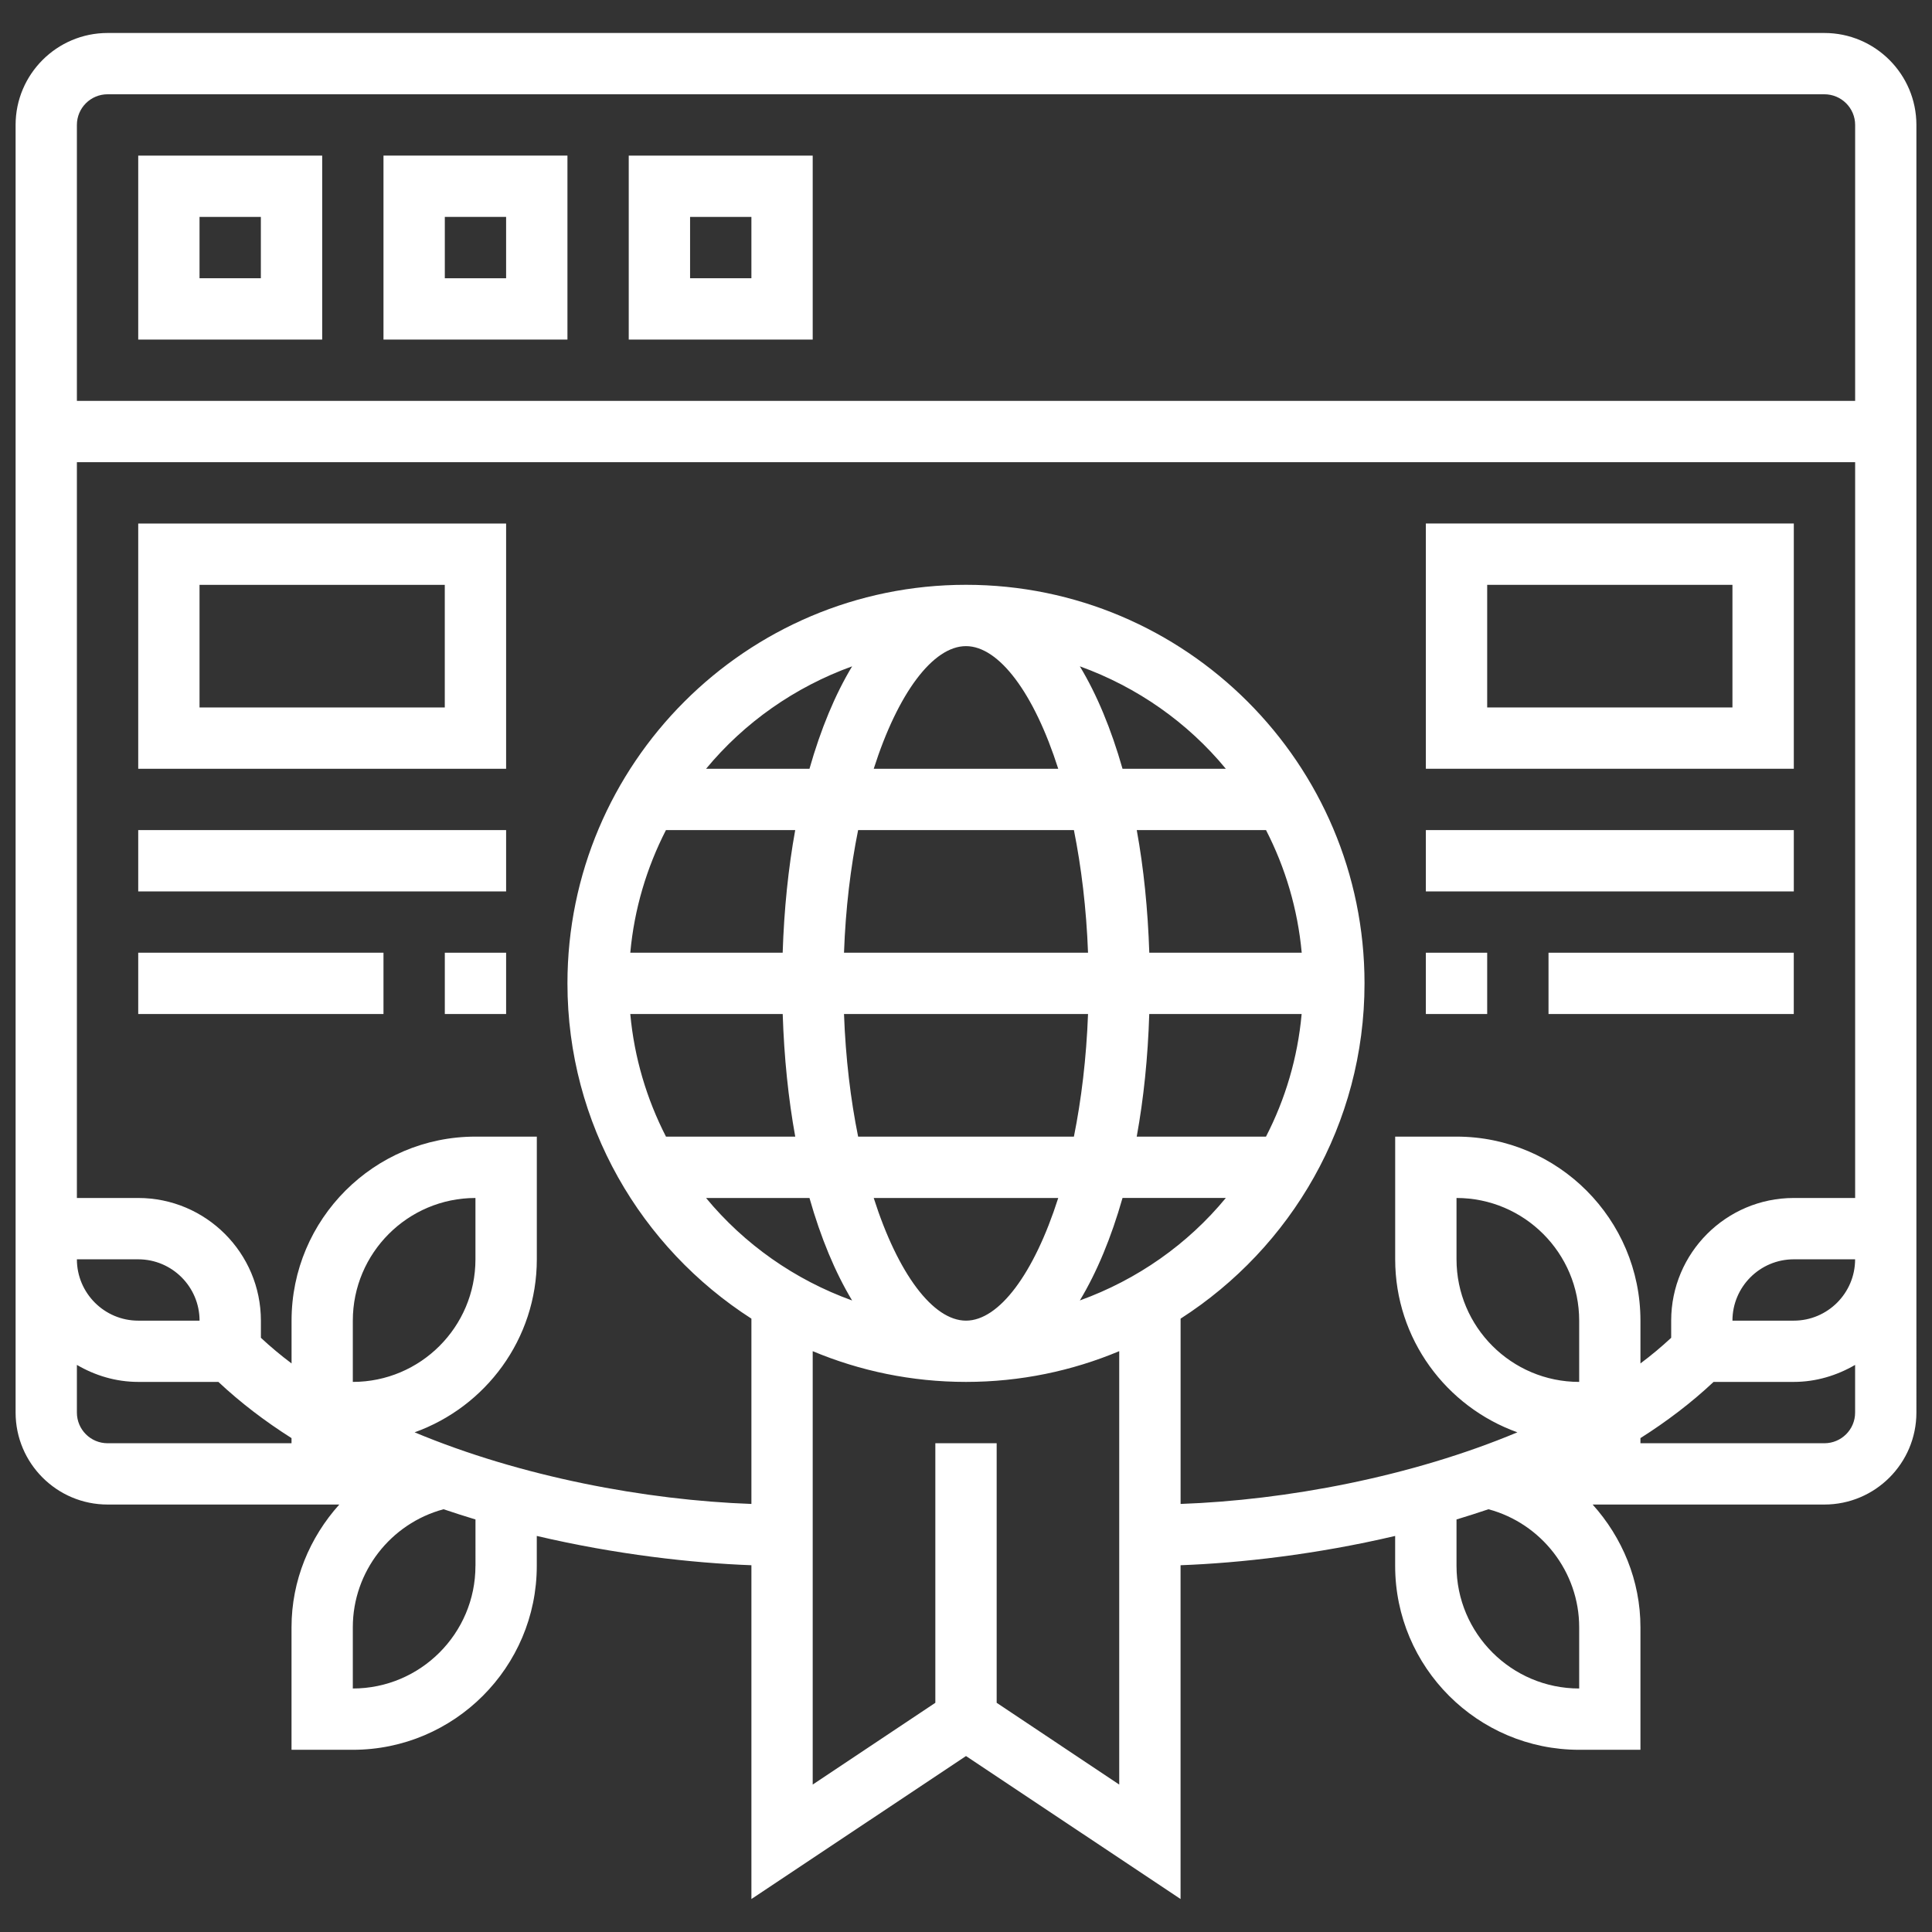 <?xml version="1.0" encoding="utf-8"?>
<!-- Generator: Adobe Illustrator 16.0.0, SVG Export Plug-In . SVG Version: 6.00 Build 0)  -->
<!DOCTYPE svg PUBLIC "-//W3C//DTD SVG 1.1//EN" "http://www.w3.org/Graphics/SVG/1.1/DTD/svg11.dtd">
<svg version="1.1" id="Layer_1" xmlns="http://www.w3.org/2000/svg" xmlns:xlink="http://www.w3.org/1999/xlink" x="0px" y="0px"
	 width="55px" height="55px" viewBox="0 0 55 55" enable-background="new 0 0 55 55" xml:space="preserve">
<rect x="0" y="0" width="55" height="55" fill="#333333" stroke="none"/>
<g>
	<path fill="#FFFFFF" d="M51.937,0.939H3.062c-1.443,0-2.618,1.175-2.618,2.618v30.546v1.746v4.363c0,1.445,1.175,2.619,2.618,2.619
		h6.597c-0.843,0.938-1.36,2.164-1.36,3.492v3.49h1.745c2.888,0,5.237-2.35,5.237-5.236v-0.852c2.253,0.529,4.419,0.771,6.11,0.834
		v9.502l6.109-4.07l6.108,4.07v-9.502c1.691-0.063,3.857-0.305,6.109-0.834v0.852c0,2.887,2.35,5.236,5.238,5.236H46.7v-3.49
		c0-1.328-0.518-2.555-1.361-3.492h6.598c1.445,0,2.619-1.174,2.619-2.619V35.85v-1.746V3.557
		C54.556,2.114,53.382,0.939,51.937,0.939z M3.062,2.684h48.875c0.482,0,0.875,0.391,0.875,0.873v7.855H2.189V3.557
		C2.189,3.075,2.58,2.684,3.062,2.684z M3.062,41.086c-0.482,0-0.873-0.391-0.873-0.873v-1.357c0.516,0.301,1.107,0.484,1.746,0.484
		h2.282c0.633,0.594,1.333,1.125,2.082,1.6v0.146H3.062z M2.189,35.85h1.746c0.963,0,1.746,0.783,1.746,1.746H3.935
		C2.973,37.596,2.189,36.813,2.189,35.85z M13.535,44.578c0,1.924-1.565,3.49-3.491,3.49v-1.744c0-1.578,1.077-2.955,2.583-3.359
		c0.302,0.102,0.605,0.199,0.909,0.291V44.578z M30.741,37.021c0.484-0.803,0.893-1.787,1.215-2.918h2.941
		C33.813,35.42,32.376,36.43,30.741,37.021z M24.873,34.104h5.253c-0.689,2.16-1.688,3.492-2.626,3.492
		C26.563,37.596,25.562,36.264,24.873,34.104L24.873,34.104z M30.974,28.867c-0.047,1.264-0.191,2.438-0.402,3.49h-6.143
		c-0.213-1.053-0.356-2.227-0.402-3.49H30.974z M24.027,27.122c0.045-1.263,0.189-2.436,0.402-3.491h6.143
		c0.211,1.055,0.355,2.228,0.402,3.491H24.027z M36.04,32.357h-3.68c0.197-1.078,0.318-2.252,0.357-3.49h4.338
		C36.942,30.115,36.589,31.293,36.04,32.357z M32.718,27.122c-0.041-1.238-0.16-2.411-0.357-3.491h3.68
		c0.547,1.065,0.902,2.243,1.016,3.491H32.718z M31.956,21.886c-0.322-1.13-0.73-2.114-1.215-2.917
		c1.635,0.59,3.072,1.601,4.156,2.917H31.956z M30.126,21.886h-5.253c0.689-2.159,1.689-3.492,2.626-3.492
		C28.437,18.394,29.437,19.727,30.126,21.886z M23.044,21.886H20.1c1.088-1.315,2.523-2.326,4.158-2.917
		C23.774,19.772,23.365,20.755,23.044,21.886z M18.958,23.631h3.68c-0.196,1.08-0.317,2.252-0.357,3.491h-4.338
		C18.056,25.874,18.412,24.697,18.958,23.631z M22.282,28.867c0.04,1.238,0.161,2.412,0.357,3.49h-3.68
		c-0.546-1.064-0.902-2.242-1.016-3.49H22.282z M23.044,34.104c0.321,1.131,0.73,2.115,1.214,2.918
		c-1.636-0.59-3.07-1.602-4.158-2.918H23.044z M28.373,48.475v-7.389h-1.746v7.389l-3.491,2.328V38.465
		c1.344,0.563,2.818,0.875,4.364,0.875s3.021-0.313,4.362-0.875v12.338L28.373,48.475z M44.956,48.068
		c-1.926,0-3.492-1.566-3.492-3.49v-1.322c0.305-0.092,0.605-0.189,0.91-0.291c1.504,0.404,2.582,1.781,2.582,3.359V48.068z
		 M44.956,39.34c-1.926,0-3.492-1.564-3.492-3.49v-1.746c1.926,0,3.492,1.566,3.492,3.492V39.34z M51.937,41.086H46.7v-0.146
		c0.75-0.475,1.449-1.006,2.082-1.6h2.283c0.637,0,1.229-0.184,1.746-0.484v1.357C52.812,40.695,52.419,41.086,51.937,41.086z
		 M49.319,37.596c0-0.963,0.783-1.746,1.746-1.746h1.746c0,0.963-0.783,1.746-1.746,1.746H49.319z M51.065,34.104
		c-1.926,0-3.49,1.566-3.49,3.492v0.488c-0.275,0.256-0.564,0.498-0.875,0.73v-1.219c0-2.887-2.348-5.238-5.236-5.238h-1.746v3.492
		c0,2.271,1.455,4.201,3.479,4.926c-3.033,1.27-6.59,1.932-9.588,2.039v-5.275c3.146-2.02,5.236-5.539,5.236-9.544
		c0-6.257-5.088-11.347-11.345-11.347c-6.256,0-11.346,5.09-11.346,11.347c0,4.005,2.093,7.525,5.237,9.544v5.275
		c-2.998-0.107-6.554-0.77-9.588-2.039c2.023-0.725,3.479-2.654,3.479-4.926v-3.492h-1.746c-2.888,0-5.236,2.352-5.236,5.238v1.219
		c-0.309-0.232-0.6-0.475-0.873-0.73v-0.488c0-1.926-1.566-3.492-3.492-3.492H2.189V13.158h50.623v20.946H51.065z M10.044,39.34
		v-1.744c0-1.926,1.566-3.492,3.491-3.492v1.746C13.535,37.775,11.97,39.34,10.044,39.34z"/>
	<path fill="#FFFFFF" d="M9.171,4.43H3.935v5.237h5.237V4.43z M7.426,7.921H5.68V6.175h1.746V7.921z"/>
	<path fill="#FFFFFF" d="M16.154,4.43h-5.237v5.237h5.237V4.43z M14.408,7.921h-1.745V6.175h1.745V7.921z"/>
	<path fill="#FFFFFF" d="M23.136,4.43h-5.237v5.237h5.237V4.43z M21.391,7.921h-1.746V6.175h1.746V7.921z"/>
	<path fill="#FFFFFF" d="M3.935,21.886h10.473v-6.982H3.935V21.886z M5.68,16.649h6.982v3.491H5.68V16.649z"/>
	<path fill="#FFFFFF" d="M3.935,23.631h10.473v1.746H3.935V23.631z"/>
	<path fill="#FFFFFF" d="M12.663,27.122h1.745v1.745h-1.745V27.122z"/>
	<path fill="#FFFFFF" d="M3.935,27.122h6.982v1.745H3.935V27.122z"/>
	<path fill="#FFFFFF" d="M40.591,14.903v6.982h10.475v-6.982H40.591z M49.319,20.14h-6.982v-3.491h6.982V20.14z"/>
	<path fill="#FFFFFF" d="M40.591,23.631h10.475v1.746H40.591V23.631z"/>
	<path fill="#FFFFFF" d="M40.591,27.122h1.746v1.745h-1.746V27.122z"/>
	<path fill="#FFFFFF" d="M44.083,27.122h6.982v1.745h-6.982V27.122z"/>
</g>
</svg>
